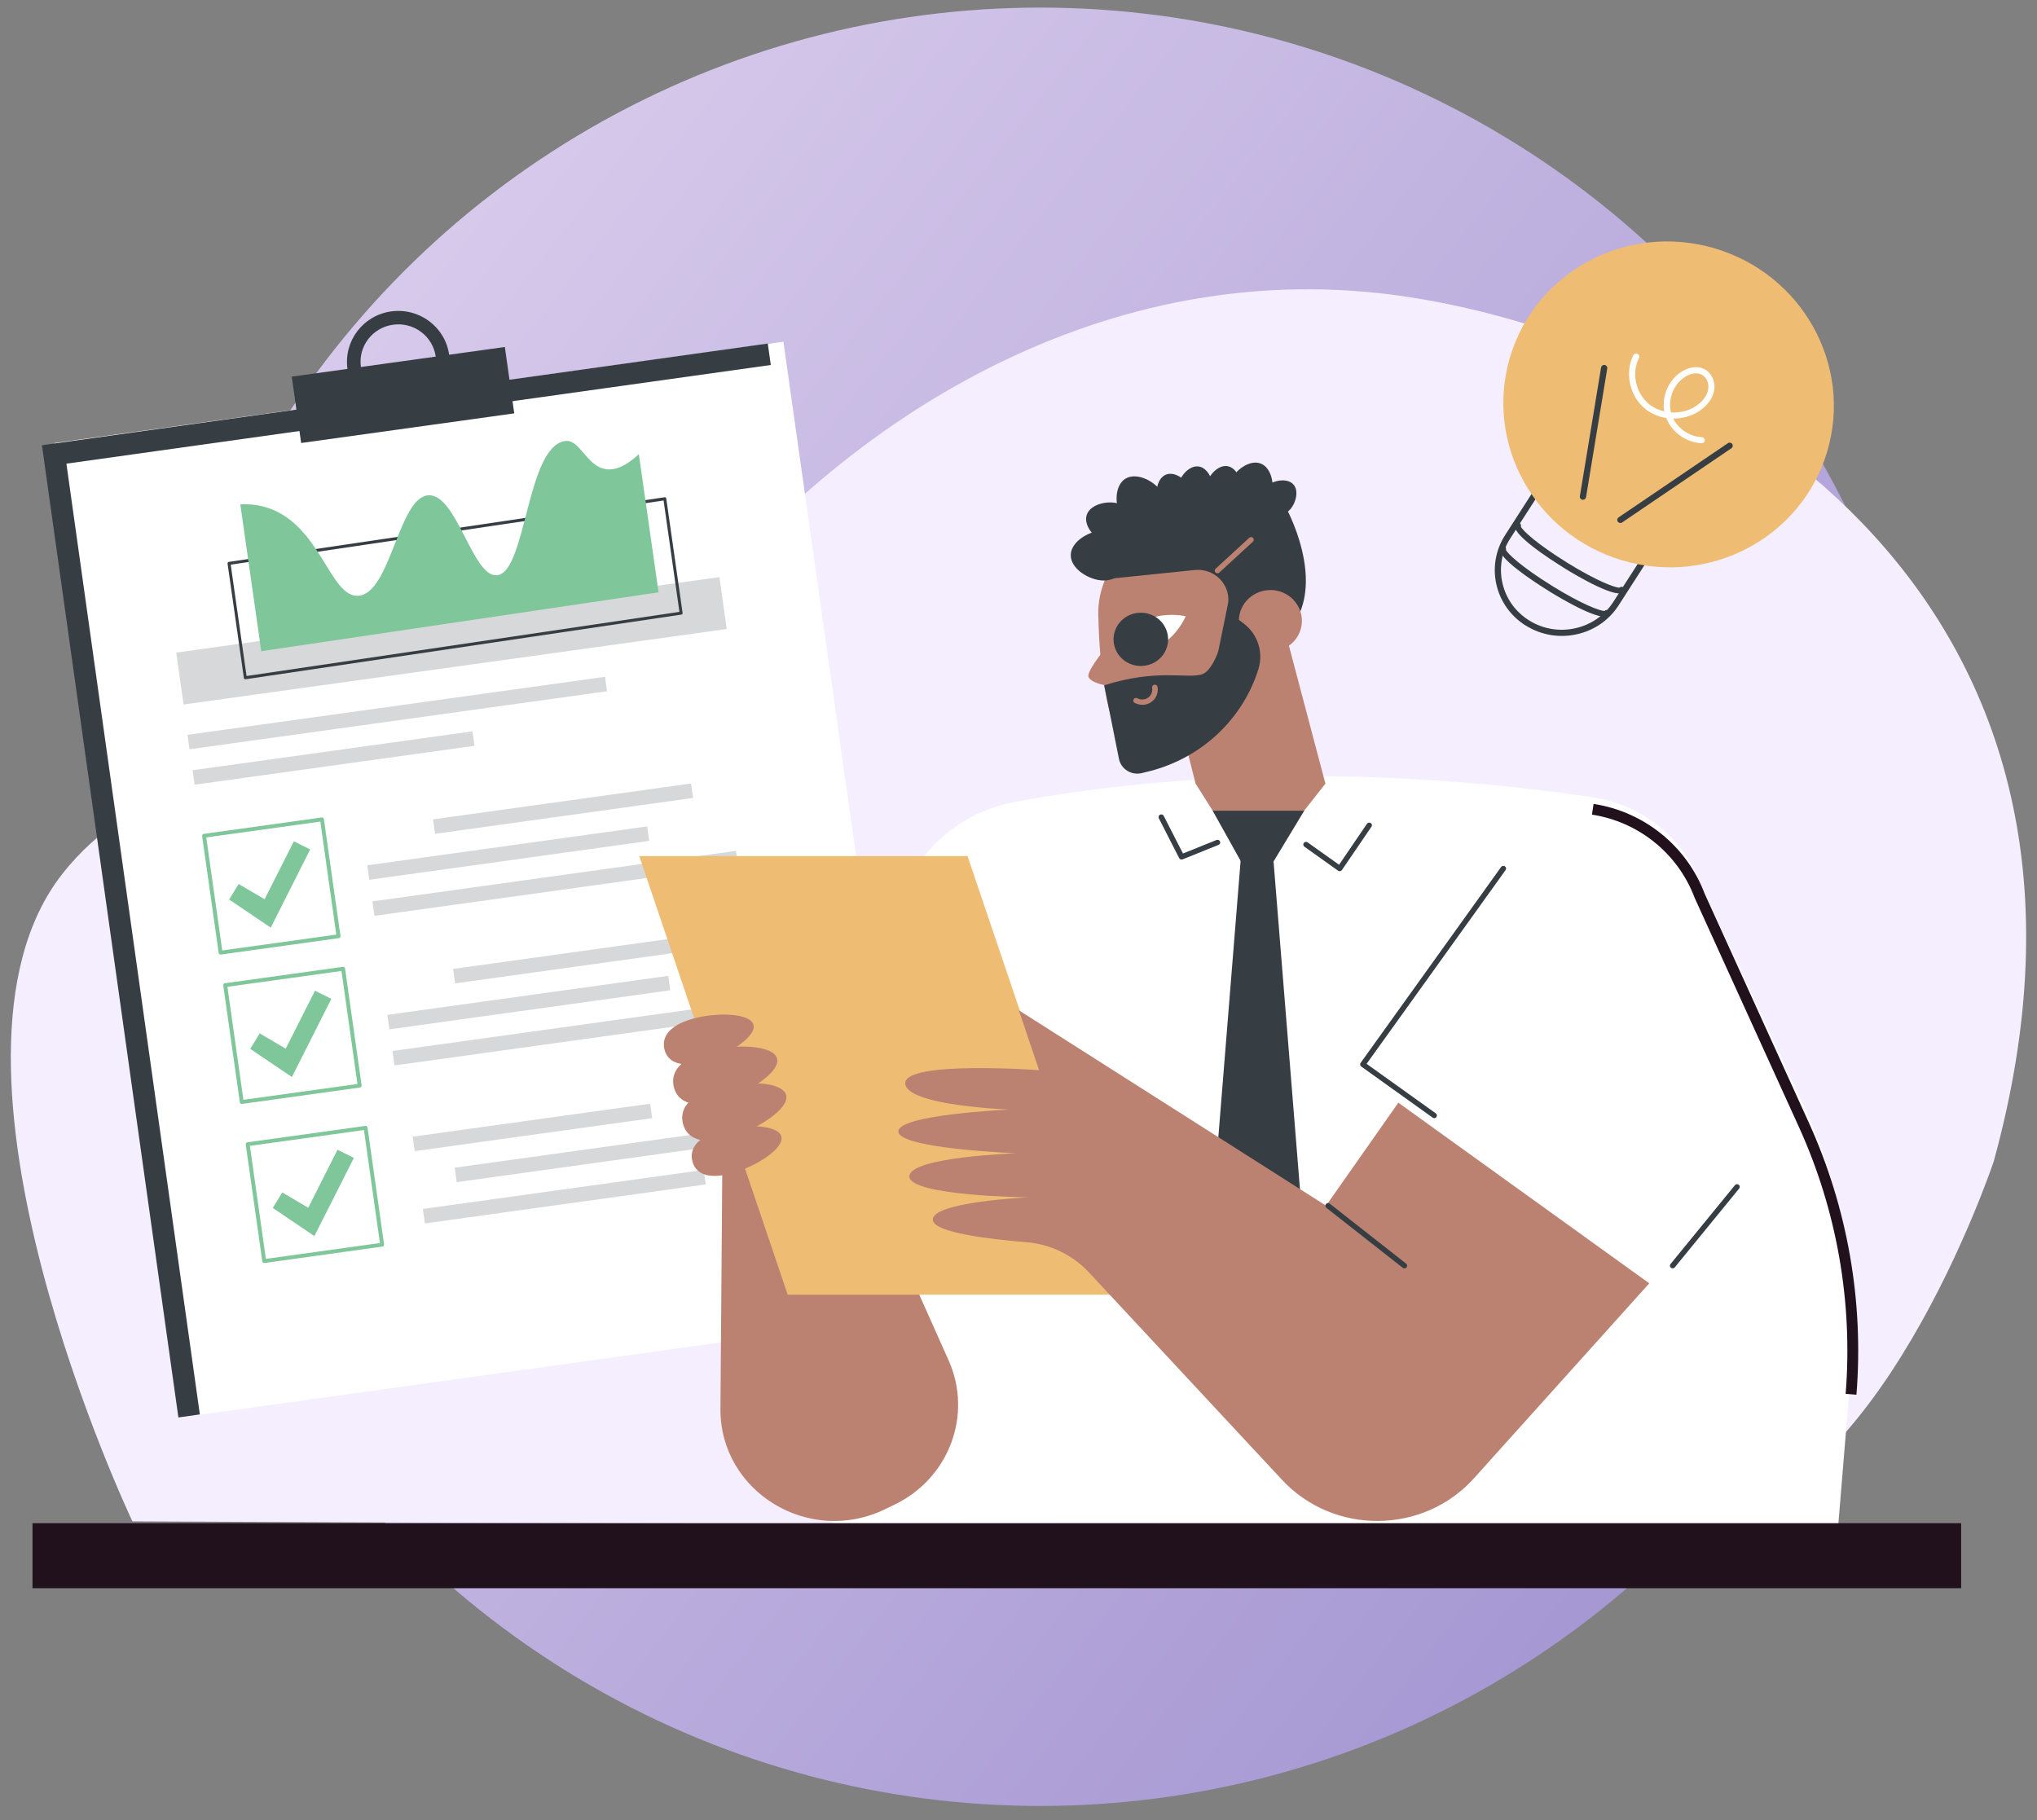 <?xml version="1.0" encoding="UTF-8"?>
<svg width="94px" height="84px" viewBox="0 0 94 84" version="1.1" xmlns="http://www.w3.org/2000/svg" xmlns:xlink="http://www.w3.org/1999/xlink">
    <rect x="0" y="0" width="94" height="84" fill="#808080" stroke="none"/>
    <title>Achievements_Articles</title>
    <defs>
        <linearGradient x1="-4.34140164e-15%" y1="10.9%" x2="103.813%" y2="92.09%" id="linearGradient-1">
            <stop stop-color="#DDD0EE" offset="0%"></stop>
            <stop stop-color="#9C8ECE" offset="100%"></stop>
        </linearGradient>
    </defs>
    <g id="Edit-profile" stroke="none" stroke-width="1" fill="none" fill-rule="evenodd">
        <g id="We-are-communitu-_articles" transform="translate(1.084, 1.5)">
            <circle id="Oval" fill="url(#linearGradient-1)" fill-rule="nonzero" cx="46.916" cy="40.35" r="41.5"></circle>
            <path d="M5.027,68.716 C5.027,68.716 -5.018,47.577 1.771,38.862 C8.56,30.147 23.747,35.844 30.712,26.96 C37.681,18.077 49.828,10.03 63.942,12.212 C78.057,14.39 98.065,26.124 90.919,52.103 C90.919,52.103 85.492,68.363 77.038,68.696 C68.587,69.03 5.027,68.716 5.027,68.716 Z" id="Path" fill="#F5EEFF" fill-rule="nonzero"></path>
            <g id="Group" transform="translate(1.416, 12.85)" fill-rule="nonzero">
                <g>
                    <path d="M7.157,50.558 C7.106,50.565 7.063,50.531 7.056,50.481 L5.265,37.814 C5.259,37.764 5.292,37.721 5.343,37.714 C5.393,37.707 5.437,37.741 5.444,37.791 L7.234,50.458 C7.241,50.508 7.207,50.551 7.157,50.558 L7.157,50.558 Z" id="Path" fill="#363E44"></path>
                    <g>
                        <polygon id="Rectangle" fill="#FFFFFF" transform="translate(20, 26.211) rotate(172.02) translate(-20, -26.211) " points="2.986 3.518 36.961 3.558 37.014 48.904 3.039 48.865"></polygon>
                        <path d="M18.226,2.022 L18.226,2.022 C18.044,0.737 16.846,-0.157 15.55,0.023 C14.255,0.203 13.353,1.391 13.534,2.676 L13.534,2.676 L10.963,3.033 L11.397,6.096 L21.231,4.728 L20.797,1.665 L18.226,2.022 L18.226,2.022 Z M14.154,2.589 C14.019,1.642 14.685,0.767 15.638,0.637 C16.594,0.504 17.475,1.164 17.607,2.109 L17.607,2.109 L14.15,2.589 L14.15,2.589 L14.154,2.589 Z" id="Shape" fill="#363E44"></path>
                    </g>
                </g>
                <g opacity="0.2" transform="translate(5.632, 12.285)" fill="#363E44" id="Rectangle">
                    <g transform="translate(10.912, 24.303)">
                        <polygon transform="translate(5.526, 1.095) rotate(-7.98) translate(-5.526, -1.095) " points="-0.006 0.752 11.058 0.765 11.059 1.439 -0.005 1.426"></polygon>
                        <polygon transform="translate(8.72, 2.352) rotate(-7.98) translate(-8.72, -2.352) " points="1.919 2.007 15.52 2.023 15.521 2.697 1.92 2.681"></polygon>
                        <polygon transform="translate(6.998, 4.292) rotate(-7.98) translate(-6.998, -4.292) " points="0.454 3.947 13.54 3.963 13.541 4.637 0.455 4.622"></polygon>
                    </g>
                    <g transform="translate(9.743, 16.199)">
                        <polygon transform="translate(9.86, 1.276) rotate(-7.98) translate(-9.86, -1.276) " points="3.015 0.931 16.703 0.947 16.704 1.621 3.016 1.605"></polygon>
                        <polygon transform="translate(6.528, 3.439) rotate(-7.98) translate(-6.528, -3.439) " points="-0.016 3.094 13.071 3.109 13.071 3.783 -0.015 3.768"></polygon>
                        <polygon transform="translate(7.894, 4.948) rotate(-7.98) translate(-7.894, -4.948) " points="0.21 4.602 15.577 4.62 15.578 5.294 0.21 5.276"></polygon>
                    </g>
                    <g transform="translate(8.816, 9.526)">
                        <polygon transform="translate(9.034, 1.161) rotate(-7.98) translate(-9.034, -1.161) " points="3.022 0.817 15.045 0.831 15.045 1.505 3.023 1.491"></polygon>
                        <polygon transform="translate(6.505, 3.212) rotate(-7.98) translate(-6.505, -3.212) " points="-0.015 2.867 13.024 2.882 13.025 3.556 -0.014 3.541"></polygon>
                        <polygon transform="translate(8.673, 4.608) rotate(-7.98) translate(-8.673, -4.608) " points="0.204 4.261 17.142 4.281 17.143 4.955 0.204 4.935"></polygon>
                    </g>
                    <g transform="translate(0, 0)">
                        <polygon transform="translate(10.199, 6.274) rotate(-7.98) translate(-10.199, -6.274) " points="0.472 5.926 19.924 5.948 19.925 6.622 0.473 6.6"></polygon>
                        <polygon transform="translate(7.26, 8.35) rotate(-7.98) translate(-7.26, -8.35) " points="0.74 8.005 13.779 8.021 13.78 8.695 0.741 8.68"></polygon>
                        <polygon transform="translate(12.703, 2.94) rotate(-7.98) translate(-12.703, -2.94) " points="0.047 1.715 25.355 1.745 25.358 4.165 0.05 4.135"></polygon>
                    </g>
                </g>
                <g transform="translate(6.826, 23.378)" fill="#7FC79A">
                    <g transform="translate(2.013, 14.235)">
                        <path d="M6.308,5.57 L0.866,6.328 C0.815,6.334 0.772,6.301 0.765,6.251 L0.001,0.858 C-0.006,0.808 0.028,0.765 0.078,0.758 L5.52,0.001 C5.571,-0.006 5.614,0.028 5.621,0.078 L6.385,5.47 C6.392,5.52 6.358,5.564 6.308,5.57 Z M0.93,6.138 L6.193,5.407 L5.456,0.191 L0.193,0.922 L0.93,6.138 Z" id="Shape"></path>
                        <polygon id="Path" points="3.168 5.086 1.249 3.788 1.684 3.071 2.885 3.778 4.235 1.102 4.992 1.476"></polygon>
                    </g>
                    <g transform="translate(0.976, 6.894)">
                        <path d="M6.308,5.57 L0.866,6.328 C0.815,6.334 0.772,6.301 0.765,6.251 L0.001,0.858 C-0.006,0.808 0.028,0.765 0.078,0.758 L5.52,0.001 C5.571,-0.006 5.614,0.028 5.621,0.078 L6.385,5.47 C6.392,5.52 6.358,5.564 6.308,5.57 Z M0.93,6.138 L6.193,5.407 L5.456,0.191 L0.193,0.922 L0.93,6.138 Z" id="Shape"></path>
                        <polygon id="Path" points="3.168 5.086 1.246 3.788 1.684 3.071 2.882 3.778 4.235 1.102 4.988 1.479"></polygon>
                    </g>
                    <g>
                        <path d="M6.308,5.57 L0.866,6.328 C0.815,6.334 0.772,6.301 0.765,6.251 L0.001,0.858 C-0.006,0.808 0.028,0.765 0.078,0.758 L5.52,0.001 C5.571,-0.006 5.614,0.028 5.621,0.078 L6.385,5.47 C6.392,5.52 6.358,5.564 6.308,5.57 Z M0.93,6.138 L6.193,5.407 L5.456,0.191 L0.193,0.922 L0.93,6.138 Z" id="Shape"></path>
                        <polygon id="Path" points="3.168 5.086 1.249 3.788 1.684 3.071 2.885 3.775 4.235 1.102 4.988 1.476"></polygon>
                    </g>
                </g>
            </g>
            <g id="Group" transform="translate(28.416, 19.85)" fill-rule="nonzero">
                <g transform="translate(0, 14.475)" id="Path">
                    <g transform="translate(6.145, 0)">
                        <path d="M49.187,34.525 L49.774,27.397 C50.116,23.224 49.367,19.038 47.598,15.225 L42.791,4.885 C41.991,2.805 40.103,1.311 37.856,0.973 C32.524,0.171 22.09,-0.839 11.176,1.188 C9.166,1.563 7.423,2.778 6.451,4.534 L-9.6339869e-15,16.156 L2.773,34.469 L49.184,34.522 L49.187,34.525 Z" fill="#FFFFFF"></path>
                        <path d="M30.537,15.778 C30.51,15.778 30.487,15.772 30.463,15.755 L27.171,13.397 C27.117,13.357 27.104,13.281 27.144,13.228 L33.625,4.189 C33.666,4.133 33.744,4.12 33.802,4.159 C33.859,4.199 33.873,4.275 33.832,4.332 L27.419,13.274 L30.612,15.56 C30.67,15.6 30.68,15.676 30.639,15.732 C30.615,15.765 30.575,15.782 30.537,15.782 L30.537,15.778 Z" fill="#363E44"></path>
                        <path d="M41.54,22.714 C41.513,22.714 41.486,22.704 41.462,22.688 C41.408,22.644 41.398,22.568 41.442,22.515 L44.415,18.875 C44.459,18.822 44.537,18.812 44.591,18.855 C44.645,18.898 44.655,18.975 44.611,19.028 L41.639,22.668 C41.615,22.697 41.578,22.714 41.54,22.714 L41.54,22.714 Z" fill="#363E44"></path>
                    </g>
                    <g transform="translate(26.185, 1.563)" fill="#363E44">
                        <polygon points="4.518 9.41372864e-15 0.258 9.41372864e-15 2.302 3.667"></polygon>
                        <polygon points="1.6 1.901 2.322 1.901 3.047 1.901 4.647 21.758 2.322 24.06 0 21.758"></polygon>
                    </g>
                    <g transform="translate(0, 3.686)">
                        <path d="M8.972,11.4 L14.274,23.271 C15.396,25.782 14.301,28.71 11.793,29.925 L11.335,30.147 C7.827,31.846 3.715,29.333 3.746,25.507 L3.847,12.374 L8.972,11.4 L8.972,11.4 Z" fill="#BC8271"></path>
                        <polygon fill="#EFBC73" points="6.85 20.244 21.999 20.244 15.148 0 0 0"></polygon>
                        <g transform="translate(11.955, 7.115)">
                            <path d="M6.495,2.769 L5.559,0 L19.738,9.019 L23.074,4.266 L34.653,12.603 L26.569,21.595 C24.23,24.199 20.091,24.235 17.705,21.671 L8.793,12.096 C8.044,11.294 7.014,10.794 5.909,10.705 C4.176,10.562 1.722,10.268 1.597,9.711 C1.404,8.85 5.987,8.635 5.987,8.635 C5.987,8.635 0.519,8.575 0.509,7.671 C0.499,6.767 5.451,6.601 5.451,6.601 C5.451,6.601 0.051,6.396 0,5.604 C-0.05,4.813 5.115,4.584 5.115,4.584 C5.115,4.584 0.309,4.405 0.319,3.362 C0.326,2.315 6.498,2.766 6.498,2.766 L6.495,2.769 Z" fill="#BC8271"></path>
                            <path d="M23.355,11.914 C23.328,11.914 23.301,11.904 23.277,11.887 L19.752,9.118 C19.698,9.075 19.691,8.999 19.732,8.946 C19.776,8.893 19.854,8.883 19.908,8.926 L23.433,11.695 C23.487,11.738 23.494,11.814 23.453,11.867 C23.43,11.897 23.392,11.914 23.355,11.914 L23.355,11.914 Z" fill="#363E44"></path>
                        </g>
                        <g transform="translate(1.133, 7.315)" fill="#BC8271">
                            <path d="M2.633,5.344 C1.497,5.656 1.178,6.219 1.317,6.765 C1.453,7.312 1.992,7.636 3.127,7.325 C4.263,7.014 5.561,6.179 5.426,5.632 C5.29,5.086 3.768,5.03 2.633,5.344 L2.633,5.344 Z"></path>
                            <path d="M2.409,3.383 C1.094,3.744 0.724,4.397 0.883,5.033 C1.043,5.669 1.666,6.043 2.982,5.682 C4.297,5.321 5.802,4.354 5.646,3.721 C5.487,3.085 3.724,3.022 2.409,3.387 L2.409,3.383 Z"></path>
                            <path d="M1.839,2.171 C0.704,2.482 0.165,2.158 0.029,1.611 C-0.106,1.065 0.212,0.502 1.344,0.19 C2.48,-0.121 4.002,-0.068 4.138,0.479 C4.273,1.025 2.975,1.86 1.839,2.171 L1.839,2.171 Z"></path>
                            <path d="M2.561,3.996 C1.246,4.357 0.622,3.983 0.463,3.347 C0.304,2.711 0.673,2.062 1.988,1.697 C3.304,1.336 5.066,1.399 5.226,2.032 C5.385,2.665 3.877,3.632 2.561,3.993 L2.561,3.996 Z"></path>
                        </g>
                    </g>
                    <path d="M32.324,4.385 C32.297,4.385 32.273,4.378 32.249,4.361 L30.693,3.252 C30.636,3.212 30.626,3.136 30.666,3.08 C30.707,3.023 30.785,3.013 30.842,3.053 L32.293,4.086 L33.581,2.195 C33.619,2.139 33.697,2.122 33.754,2.162 C33.812,2.199 33.829,2.275 33.788,2.331 L32.425,4.328 C32.405,4.355 32.378,4.375 32.344,4.381 C32.337,4.381 32.331,4.381 32.32,4.381 L32.324,4.385 Z" fill="#363E44"></path>
                    <path d="M25.026,3.845 C24.978,3.845 24.934,3.818 24.914,3.778 L23.975,1.94 C23.945,1.881 23.968,1.804 24.033,1.775 C24.094,1.745 24.172,1.768 24.202,1.831 L25.09,3.566 L26.636,2.944 C26.7,2.917 26.775,2.947 26.799,3.01 C26.826,3.073 26.795,3.146 26.731,3.169 L25.077,3.835 C25.077,3.835 25.046,3.845 25.029,3.845 L25.026,3.845 Z" fill="#363E44"></path>
                </g>
                <g transform="translate(19.911, 0)" id="Path">
                    <path d="M6.552,16.07 L5.763,14.822 L3.8,7.088 C3.807,5.949 6.803,5.366 7.969,5.369 C9.135,5.376 9.356,4.591 9.349,5.73 L11.752,14.818 L10.769,16.067 L6.549,16.067 L6.552,16.07 Z" fill="#BC8271"></path>
                    <g>
                        <path d="M2.769,13.215 C4.18,14.063 7.559,10.874 7.559,10.874 L9.691,6.7 C9.539,4.432 7.535,2.709 5.21,2.858 C2.888,3.007 1.125,4.965 1.278,7.237 C1.278,7.237 1.332,12.354 2.766,13.219 L2.769,13.215 Z" fill="#BC8271"></path>
                        <path d="M1.834,8.284 C1.834,8.284 0.736,9.565 0.817,9.88 C0.919,10.254 2.247,10.403 2.247,10.403 C2.247,10.403 1.803,8.287 1.834,8.28 L1.834,8.284 Z" fill="#BC8271"></path>
                        <g transform="translate(1.975, 6.928)">
                            <path d="M3.33,0.164 C3.33,0.164 2.649,0.005 1.93,0.19 C1.777,0.23 2.391,1.349 2.516,1.247 C3.076,0.783 3.33,0.164 3.33,0.164 Z" fill="#FFFFFF"></path>
                            <path d="M1.893,0.167 C1.293,-0.174 0.52,0.024 0.171,0.611 C-0.178,1.197 0.025,1.952 0.625,2.293 C1.225,2.634 1.998,2.436 2.347,1.849 C2.696,1.263 2.493,0.508 1.893,0.167 Z" fill="#363E44"></path>
                        </g>
                        <g fill="#363E44">
                            <path d="M9.972,2.159 C9.972,2.159 12.267,6.376 9.437,8.277 L8.559,7.717 L6.807,8.714 L7.268,6.452 C7.349,5.591 6.603,4.869 5.722,4.958 L1.875,5.352 L1.78,3.329 C4.21,1.573 6.898,0.99 9.969,2.159 L9.972,2.159 Z"></path>
                            <path d="M5.64,1.957 C6.081,2.02 6.488,1.722 6.549,1.292 C6.61,0.861 6.339,0.238 5.901,0.179 C5.464,0.119 5.02,0.639 4.959,1.07 C4.895,1.5 5.2,1.898 5.64,1.957 Z"></path>
                            <path d="M5.061,2.229 C5.474,2.073 5.685,1.62 5.525,1.215 C5.366,0.811 4.82,0.394 4.407,0.55 C3.993,0.705 3.868,1.371 4.027,1.775 C4.186,2.179 4.651,2.385 5.064,2.229 L5.061,2.229 Z"></path>
                            <path d="M3.82,2.825 C4.335,2.524 4.505,1.868 4.193,1.364 C3.885,0.861 3.054,0.434 2.536,0.735 C2.02,1.037 2.014,1.954 2.322,2.458 C2.63,2.961 3.302,3.127 3.817,2.822 L3.82,2.825 Z"></path>
                            <path d="M6.915,1.934 C7.352,2.01 7.769,1.726 7.847,1.298 C7.925,0.871 7.674,0.242 7.237,0.165 C6.8,0.089 6.342,0.599 6.264,1.027 C6.186,1.454 6.478,1.861 6.915,1.937 L6.915,1.934 Z"></path>
                            <path d="M2.841,3.11 C3.017,2.616 2.749,2.077 2.241,1.904 C1.736,1.732 0.919,1.904 0.742,2.401 C0.566,2.895 1.098,3.524 1.607,3.696 C2.112,3.868 2.664,3.607 2.841,3.11 Z"></path>
                            <path d="M7.949,2.133 C8.467,2.322 9.044,2.067 9.237,1.563 C9.43,1.056 9.271,0.228 8.756,0.04 C8.237,-0.149 7.559,0.371 7.362,0.874 C7.169,1.381 7.43,1.944 7.945,2.133 L7.949,2.133 Z"></path>
                            <path d="M8.956,2.189 C9.25,2.497 9.745,2.514 10.061,2.226 C10.376,1.937 10.559,1.305 10.264,0.997 C9.969,0.689 9.308,0.825 8.993,1.113 C8.678,1.401 8.661,1.885 8.956,2.193 L8.956,2.189 Z"></path>
                            <path d="M2.705,4.306 C2.715,3.666 2.193,3.143 1.539,3.133 C0.885,3.123 0.007,3.63 8.88979095e-05,4.266 C-0.01,4.905 0.854,5.432 1.505,5.442 C2.159,5.452 2.695,4.942 2.705,4.302 L2.705,4.306 Z"></path>
                        </g>
                        <path d="M10.511,6.664 C10.874,7.366 10.586,8.217 9.867,8.572 C9.149,8.926 8.278,8.645 7.915,7.942 C7.552,7.24 7.84,6.389 8.559,6.035 C9.278,5.68 10.149,5.962 10.511,6.664 Z" fill="#BC8271"></path>
                        <path d="M1.546,10.278 L2.224,13.672 C2.319,14.146 2.797,14.444 3.274,14.332 C3.397,14.302 3.525,14.272 3.664,14.236 C6.051,13.616 7.942,11.838 8.661,9.529 L8.661,9.529 C8.901,8.757 8.63,7.919 7.976,7.422 L7.759,7.26 L7.101,7.681 C7.101,7.681 6.735,9.585 6.027,9.781 C5.322,9.976 3.946,9.512 1.546,10.278 L1.546,10.278 Z" fill="#363E44"></path>
                        <path d="M3.298,11.178 C3.18,11.178 3.058,11.149 2.949,11.089 C2.888,11.056 2.868,10.983 2.902,10.923 C2.936,10.864 3.01,10.844 3.071,10.877 C3.23,10.963 3.43,10.95 3.576,10.844 C3.719,10.741 3.786,10.566 3.756,10.393 C3.742,10.327 3.79,10.264 3.858,10.251 C3.925,10.238 3.993,10.284 4.003,10.35 C4.054,10.612 3.946,10.884 3.729,11.043 C3.603,11.135 3.451,11.182 3.302,11.182 L3.298,11.178 Z" fill="#BC8271"></path>
                        <path d="M6.769,5.111 C6.735,5.111 6.701,5.097 6.678,5.071 C6.63,5.021 6.634,4.945 6.684,4.899 L8.237,3.471 C8.288,3.425 8.366,3.428 8.413,3.478 C8.461,3.527 8.457,3.604 8.406,3.65 L6.854,5.077 C6.83,5.101 6.8,5.111 6.769,5.111 L6.769,5.111 Z" fill="#BC8271"></path>
                    </g>
                </g>
            </g>
            <g id="Group" transform="translate(66.416, 7.85)" fill-rule="nonzero">
                <path d="M2.926,19.533 L2.923,19.533 C2.223,19.098 1.737,18.425 1.555,17.634 C1.374,16.843 1.517,16.03 1.957,15.343 L3.61,12.773 L8.849,16.014 L7.196,18.584 C6.756,19.27 6.069,19.746 5.262,19.924 C4.455,20.102 3.629,19.965 2.929,19.533 L2.926,19.533 Z M3.697,13.164 L2.197,15.493 C1.795,16.115 1.669,16.852 1.834,17.57 C1.999,18.288 2.44,18.898 3.075,19.292 L3.075,19.292 C4.384,20.102 6.121,19.714 6.947,18.431 L8.444,16.103 L3.691,13.164 L3.697,13.164 Z" id="Shape" fill="#363E44"></path>
                <ellipse id="Oval" fill="#EFBC73" transform="translate(9.5, 9.314) rotate(-73.54) translate(-9.5, -9.314) " cx="9.5" cy="9.314" rx="7.509" ry="7.635"></ellipse>
                <path d="M3.979,17.932 L3.96,17.92 C3.37,17.554 1.465,16.331 1.734,15.909 C1.776,15.842 1.866,15.823 1.931,15.864 L1.931,15.864 C1.99,15.899 2.012,15.966 1.993,16.026 C2.051,16.188 2.706,16.811 4.112,17.681 L4.135,17.697 C5.528,18.558 6.373,18.863 6.545,18.844 C6.591,18.8 6.665,18.793 6.72,18.828 L6.72,18.828 C6.788,18.869 6.808,18.958 6.766,19.022 C6.497,19.438 4.588,18.31 3.976,17.932 L3.979,17.932 Z" id="Path" fill="#363E44"></path>
                <path d="M4.669,16.859 L4.65,16.846 C4.06,16.481 2.155,15.258 2.424,14.835 C2.466,14.768 2.557,14.749 2.621,14.791 L2.621,14.791 C2.68,14.826 2.702,14.892 2.683,14.953 C2.741,15.115 3.396,15.737 4.802,16.608 L4.825,16.624 C6.218,17.484 7.064,17.789 7.235,17.77 C7.281,17.726 7.355,17.72 7.41,17.754 L7.41,17.754 C7.478,17.796 7.498,17.885 7.456,17.948 C7.187,18.364 5.278,17.237 4.666,16.859 L4.669,16.859 Z" id="Path" fill="#363E44"></path>
                <g transform="translate(5.403, 6.964)">
                    <path d="M1.794,7.801 C1.794,7.801 1.765,7.779 1.752,7.763 C1.706,7.699 1.723,7.61 1.787,7.566 L6.832,4.141 C6.897,4.097 6.988,4.113 7.033,4.176 C7.078,4.24 7.062,4.329 6.997,4.373 L1.953,7.798 C1.904,7.829 1.842,7.829 1.794,7.801 Z" id="Path" fill="#363E44"></path>
                    <path d="M0.067,6.73 C0.018,6.702 -0.008,6.645 0.002,6.587 L0.981,0.647 C0.994,0.571 1.068,0.517 1.146,0.53 C1.224,0.542 1.279,0.615 1.266,0.692 L0.287,6.632 C0.274,6.708 0.2,6.762 0.122,6.749 C0.102,6.746 0.083,6.74 0.067,6.73 L0.067,6.73 Z" id="Path" fill="#363E44"></path>
                    <path d="M4.742,3.868 C4.402,3.659 4.127,3.344 3.984,2.976 C3.647,2.925 3.326,2.794 3.057,2.588 C2.309,2.016 2.053,0.914 2.471,0.078 C2.507,0.009 2.594,-0.02 2.665,0.015 C2.737,0.05 2.766,0.136 2.73,0.206 C2.367,0.923 2.588,1.873 3.232,2.366 C3.427,2.515 3.657,2.617 3.897,2.674 C3.777,2.003 4.068,1.273 4.635,0.879 C4.921,0.679 5.358,0.533 5.737,0.717 C6.064,0.876 6.255,1.263 6.207,1.654 C6.168,1.972 5.98,2.283 5.679,2.534 C5.3,2.852 4.804,3.007 4.308,3.004 C4.554,3.49 5.076,3.84 5.633,3.862 C5.711,3.862 5.773,3.932 5.769,4.008 C5.766,4.087 5.698,4.148 5.62,4.141 C5.306,4.129 5.005,4.027 4.739,3.865 L4.742,3.868 Z M5.653,0.993 C5.653,0.993 5.627,0.977 5.614,0.971 C5.351,0.844 5.027,0.958 4.81,1.111 C4.305,1.463 4.059,2.131 4.208,2.721 C4.671,2.753 5.144,2.617 5.501,2.321 C5.747,2.118 5.899,1.867 5.928,1.622 C5.961,1.368 5.847,1.114 5.656,0.993 L5.653,0.993 Z" id="Shape" fill="#FFFFFF"></path>
                </g>
            </g>
            <g id="Group" transform="translate(9.416, 18.85)" fill-rule="nonzero">
                <path d="M20.942,8.016 L0.831,10.999 C0.793,11.005 0.758,10.98 0.754,10.941 L0.001,5.661 C-0.005,5.622 0.02,5.587 0.058,5.583 L20.169,2.6 C20.207,2.593 20.242,2.619 20.246,2.658 L20.999,7.938 C21.005,7.977 20.98,8.012 20.942,8.016 Z M0.878,10.85 L20.853,7.889 L20.122,2.749 L0.147,5.71 L0.878,10.85 Z" id="Shape" fill="#363E44"></path>
                <path d="M17.445,1.299 C16.548,1.16 16.262,-0.118 15.55,0.009 C13.786,0.317 13.786,6.076 12.431,6.2 C11.312,6.303 10.578,2.447 9.278,2.509 C7.888,2.577 7.535,7.03 6.041,7.146 C4.728,7.247 4.299,3.868 1.835,3.083 C1.422,2.95 1.002,2.908 0.589,2.927 L1.556,9.705 L19.89,6.988 L18.98,0.609 C18.357,1.196 17.855,1.364 17.448,1.303 L17.445,1.299 Z" id="Path" fill="#7FC79A"></path>
            </g>
            <path d="M84.335,62.85 C84.677,58.586 83.928,54.308 82.158,50.413 L77.351,39.847 C76.551,37.722 74.663,36.195 72.416,35.85" id="Path" stroke="#21111D" stroke-width="0.5"></path>
            <rect id="Rectangle" stroke="#21111D" stroke-width="2" fill="#21111D" fill-rule="nonzero" x="1.416" y="69.8" width="87" height="1"></rect>
            <polyline id="Path" stroke="#363E44" points="34.416 14.85 1.416 19.474 7.643 63.85"></polyline>
        </g>
    </g>
</svg>